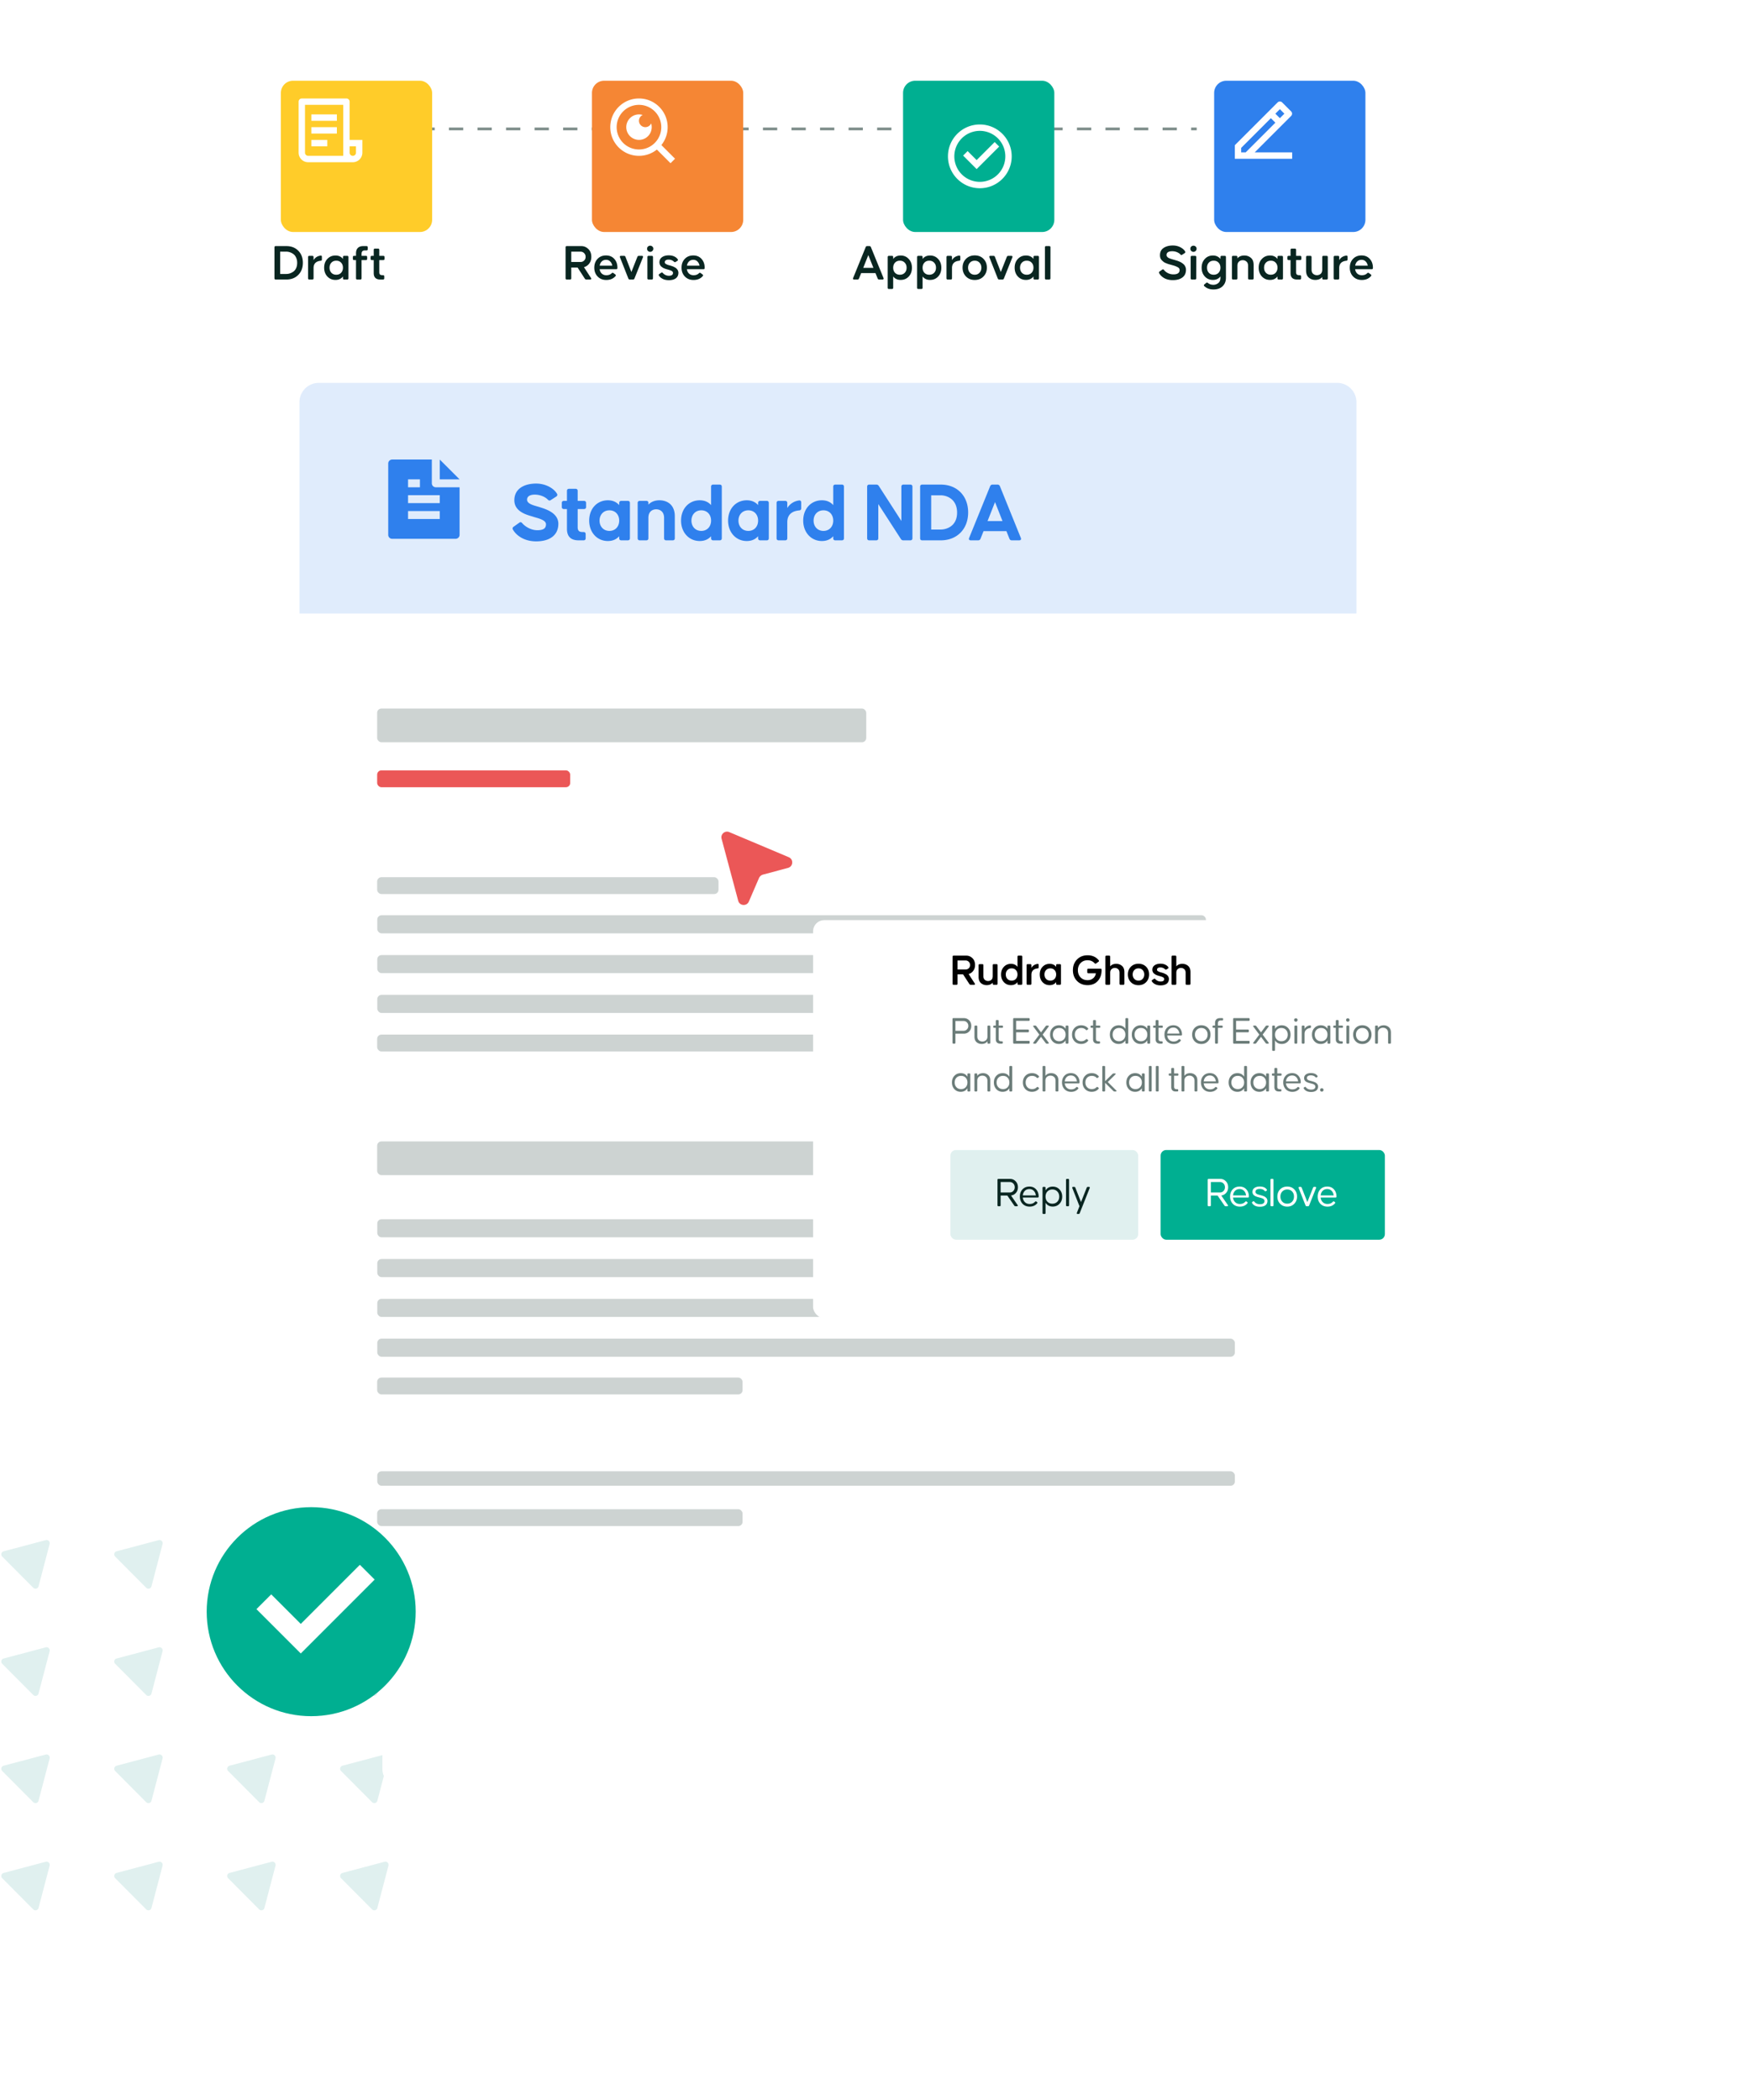 <svg xmlns="http://www.w3.org/2000/svg" xmlns:xlink="http://www.w3.org/1999/xlink" width="622" height="746" fill="none" viewBox="0 0 622 746">
  <path fill="#E0F0EF" d="M16.254 547.04c.831-.221 1.596.548 1.377 1.384l-3.948 15.039a1.113 1.113 0 01-1.87.496L.795 552.888c-.612-.615-.338-1.66.494-1.88l14.964-3.968zM56.373 547.04c.831-.221 1.596.548 1.377 1.384l-3.948 15.039a1.113 1.113 0 01-1.87.496l-11.017-11.071c-.612-.615-.337-1.66.494-1.88l14.964-3.968zM96.493 547.04c.831-.221 1.596.548 1.377 1.384l-3.948 15.039a1.113 1.113 0 01-1.87.496l-11.017-11.071c-.611-.615-.337-1.66.494-1.88l14.964-3.968zM136.612 547.04c.832-.221 1.597.548 1.377 1.384l-3.948 15.039a1.113 1.113 0 01-1.871.496l-11.015-11.071c-.612-.615-.338-1.66.493-1.88l14.964-3.968zM16.254 585.12c.831-.22 1.596.548 1.377 1.384l-3.948 15.039a1.112 1.112 0 01-1.87.496L.795 590.968c-.612-.615-.338-1.659.494-1.88l14.964-3.968zM56.373 585.12c.831-.22 1.596.548 1.377 1.384l-3.948 15.039a1.112 1.112 0 01-1.87.496l-11.017-11.071c-.612-.615-.337-1.659.494-1.88l14.964-3.968zM96.493 585.12c.831-.22 1.596.548 1.377 1.384l-3.948 15.039a1.112 1.112 0 01-1.87.496l-11.017-11.071c-.611-.615-.337-1.659.494-1.88l14.964-3.968zM136.612 585.12c.832-.22 1.597.548 1.377 1.384l-3.948 15.039a1.113 1.113 0 01-1.871.496l-11.015-11.071c-.612-.615-.338-1.659.493-1.88l14.964-3.968zM16.256 623.201c.831-.221 1.596.548 1.377 1.384l-3.948 15.039a1.113 1.113 0 01-1.871.496L.798 629.049c-.612-.615-.338-1.66.494-1.88l14.964-3.968zM56.373 623.201c.831-.221 1.596.548 1.377 1.384l-3.948 15.039a1.113 1.113 0 01-1.87.496l-11.017-11.071c-.612-.615-.337-1.66.494-1.88l14.964-3.968zM96.493 623.201c.831-.221 1.596.548 1.377 1.384l-3.948 15.039a1.113 1.113 0 01-1.87.496l-11.017-11.071c-.611-.615-.337-1.66.494-1.88l14.964-3.968zM136.612 623.201c.832-.221 1.597.548 1.377 1.384l-3.948 15.039a1.113 1.113 0 01-1.871.496l-11.015-11.071c-.612-.615-.338-1.66.493-1.88l14.964-3.968zM16.255 661.281c.831-.221 1.596.548 1.377 1.384l-3.948 15.039a1.113 1.113 0 01-1.871.496L.797 667.129c-.612-.615-.338-1.66.494-1.88l14.964-3.968zM56.374 661.281c.831-.221 1.596.548 1.377 1.384l-3.948 15.039a1.113 1.113 0 01-1.87.496l-11.017-11.071c-.612-.615-.337-1.66.494-1.88l14.964-3.968zM96.492 661.281c.831-.221 1.596.548 1.377 1.384l-3.948 15.039a1.113 1.113 0 01-1.87.496l-11.017-11.071c-.612-.615-.337-1.66.494-1.88l14.964-3.968zM136.613 661.281c.832-.221 1.597.548 1.377 1.384l-3.948 15.039a1.113 1.113 0 01-1.871.496l-11.015-11.071c-.612-.615-.338-1.66.493-1.88l14.964-3.968z"/>
  <g>
    <g filter="url(#filter0_d)">
      <rect width="375.456" height="462.494" x="106.382" y="136" fill="#fff" rx="6.826"/>
    </g>
    <path fill="#2F80ED" d="M106.382 142.827a6.828 6.828 0 016.827-6.827h361.803a6.827 6.827 0 016.827 6.827v75.091H106.382v-75.091z" opacity=".15"/>
    <path fill="#2F80ED" d="M163.252 173.076v16.886a1.409 1.409 0 01-1.398 1.417h-22.547a1.398 1.398 0 01-1.398-1.396v-25.366c0-.756.629-1.397 1.405-1.397h14.083v8.448a1.41 1.41 0 001.408 1.408h8.447zm0-2.816h-7.039v-7.036l7.039 7.036zm-18.303 0v2.816h4.224v-2.816h-4.224zm0 5.632v2.816h11.264v-2.816h-11.264zm0 5.632v2.816h11.264v-2.816h-11.264zM190.449 192.29c4.752 0 7.89-2.133 7.89-6.245 0-4.143-5.149-5.392-6.641-5.91-1.554-.518-4.478-1.005-4.478-2.65 0-1.097.944-1.798 2.741-1.798 2.072 0 3.839.914 4.661 1.798.335.335.64.396 1.006.152l1.949-1.249c.366-.244.518-.579.305-.975-1.097-1.919-3.991-3.656-7.433-3.656-4.021 0-7.738 1.706-7.738 5.941 0 4.326 5.057 5.3 6.611 5.818 1.523.518 4.63 1.067 4.63 2.712 0 1.249-.67 2.102-3.077 2.102-2.376 0-4.447-1.402-5.392-2.529-.304-.365-.64-.426-1.005-.152l-2.011 1.432c-.365.243-.487.609-.274 1.005 1.219 2.163 4.082 4.204 8.256 4.204zm15.06-.366h1.798c.457 0 .731-.274.731-.731V189.7c0-.456-.274-.731-.731-.731h-.214c-.883 0-1.888-.061-1.888-1.706v-6.458h2.254c.457 0 .731-.274.731-.731v-1.432c0-.457-.274-.731-.731-.731h-2.254v-3.564c0-.457-.275-.731-.732-.731h-2.345c-.457 0-.731.274-.731.731v3.564H200.3c-.457 0-.731.274-.731.731v1.432c0 .457.274.731.731.731h1.097v7.068c0 2.589 1.31 4.051 4.112 4.051zm10.424.244c1.767 0 3.077-.64 4.021-1.706v.731c0 .457.274.731.731.731h2.346c.457 0 .731-.274.731-.731v-12.551c0-.457-.274-.731-.731-.731h-2.346c-.457 0-.731.274-.731.731v.762c-.944-1.066-2.254-1.706-4.021-1.706-3.838 0-6.641 2.985-6.641 7.22 0 4.173 2.803 7.25 6.641 7.25zm.548-3.595c-2.102 0-3.503-1.553-3.503-3.655s1.401-3.656 3.503-3.656c2.102 0 3.473 1.554 3.473 3.656 0 2.102-1.371 3.655-3.473 3.655zm10.765 3.351h2.346c.457 0 .731-.274.731-.731v-7.25c0-2.468 1.675-3.047 2.772-3.047 1.066 0 2.803.579 2.803 3.047v7.25c0 .457.274.731.731.731h2.346c.457 0 .731-.274.731-.731v-7.829c0-4.295-2.925-5.666-5.453-5.666-1.371 0-2.864.396-3.93 1.553v-.67c0-.426-.274-.67-.731-.67h-2.346c-.457 0-.731.274-.731.731v12.551c0 .457.274.731.731.731zm21.324.244c1.767 0 3.077-.64 4.021-1.706v.731c0 .457.274.731.731.731h2.346c.457 0 .731-.274.731-.731v-18.339c0-.457-.274-.731-.731-.731h-2.346c-.457 0-.731.274-.731.731v6.55c-.944-1.066-2.254-1.706-4.021-1.706-3.839 0-6.641 2.985-6.641 7.22 0 4.173 2.802 7.25 6.641 7.25zm.548-3.595c-2.102 0-3.503-1.553-3.503-3.655s1.401-3.656 3.503-3.656c2.102 0 3.473 1.554 3.473 3.656 0 2.102-1.371 3.655-3.473 3.655zm16.157 3.595c1.767 0 3.077-.64 4.021-1.706v.731c0 .457.274.731.731.731h2.346c.457 0 .731-.274.731-.731v-12.551c0-.457-.274-.731-.731-.731h-2.346c-.457 0-.731.274-.731.731v.762c-.944-1.066-2.254-1.706-4.021-1.706-3.839 0-6.641 2.985-6.641 7.22 0 4.173 2.802 7.25 6.641 7.25zm.548-3.595c-2.102 0-3.503-1.553-3.503-3.655s1.401-3.656 3.503-3.656c2.102 0 3.473 1.554 3.473 3.656 0 2.102-1.371 3.655-3.473 3.655zm10.765 3.351h2.345c.457 0 .732-.274.732-.731v-5.697c0-3.411 2.619-4.051 4.234-4.203.457-.031.701-.275.701-.732v-2.102c0-.487-.275-.761-.762-.7-1.584.213-3.138 1.035-4.173 2.681v-1.798c0-.457-.275-.731-.732-.731h-2.345c-.457 0-.731.274-.731.731v12.551c0 .457.274.731.731.731zm15.373.244c1.767 0 3.077-.64 4.022-1.706v.731c0 .457.274.731.731.731h2.345c.457 0 .732-.274.732-.731v-18.339c0-.457-.275-.731-.732-.731h-2.345c-.457 0-.731.274-.731.731v6.55c-.945-1.066-2.255-1.706-4.022-1.706-3.838 0-6.641 2.985-6.641 7.22 0 4.173 2.803 7.25 6.641 7.25zm.549-3.595c-2.102 0-3.504-1.553-3.504-3.655s1.402-3.656 3.504-3.656c2.102 0 3.473 1.554 3.473 3.656 0 2.102-1.371 3.655-3.473 3.655zm16.254 3.351h2.498c.457 0 .731-.274.731-.731v-12.155l8.012 12.399c.213.335.487.487.883.487h2.498c.457 0 .731-.274.731-.731v-18.339c0-.457-.274-.731-.731-.731h-2.467c-.457 0-.731.274-.731.731v12.186l-8.012-12.43c-.214-.335-.488-.487-.884-.487h-2.528c-.457 0-.731.274-.731.731v18.339c0 .457.274.731.731.731zm18.817 0h6.611c5.788 0 9.718-4.021 9.718-9.9 0-5.88-3.93-9.901-9.718-9.901h-6.611c-.457 0-.731.274-.731.731v18.339c0 .457.274.731.731.731zm3.199-3.838v-12.155h3.412c1.949 0 5.757 1.188 5.788 6.093.03 4.935-3.839 6.062-5.788 6.062h-3.412zm14.054 3.838h2.651c.396 0 .67-.213.822-.578l1.066-2.681h8.134l1.066 2.681c.153.365.427.578.823.578h2.65c.549 0 .792-.365.579-.853l-7.433-18.369c-.152-.366-.457-.579-.853-.579h-1.767c-.396 0-.701.213-.853.579l-7.464 18.369c-.213.488.031.853.579.853zm5.971-6.854l2.65-6.732 2.651 6.732h-5.301z"/>
    <rect width="173.733" height="11.982" x="133.977" y="251.663" fill="#092621" opacity=".2" rx="1.518"/>
    <rect width="173.733" height="11.982" x="133.977" y="405.425" fill="#092621" opacity=".2" rx="1.518"/>
    <rect width="121.25" height="5.991" x="133.977" y="311.57" fill="#CED4D3" rx="1.518"/>
    <rect width="312.344" height="6.427" x="134.023" y="433.059" fill="#092621" opacity=".2" rx="1.518"/>
    <rect width="68.569" height="5.991" x="133.977" y="273.628" fill="#EB5757" rx="1.518"/>
    <rect width="294.349" height="6.427" x="134.023" y="325.088" fill="#092621" opacity=".2" rx="1.518"/>
    <rect width="294.349" height="6.427" x="134.023" y="447.198" fill="#092621" opacity=".2" rx="1.518"/>
    <rect width="244.22" height="6.427" x="134.023" y="339.227" fill="#092621" opacity=".2" rx="1.518"/>
    <rect width="304.632" height="6.427" x="134.023" y="475.476" fill="#092621" opacity=".2" rx="1.518"/>
    <rect width="304.632" height="5.141" x="134.023" y="522.586" fill="#092621" opacity=".2" rx="1.518"/>
    <rect width="303.347" height="6.427" x="134.023" y="461.338" fill="#092621" opacity=".2" rx="1.518"/>
    <rect width="129.801" height="5.991" x="133.977" y="489.297" fill="#092621" opacity=".2" rx="1.518"/>
    <rect width="129.801" height="5.991" x="133.977" y="536.06" fill="#092621" opacity=".2" rx="1.518"/>
    <rect width="308.488" height="6.427" x="134.023" y="353.366" fill="#092621" opacity=".2" rx="1.518"/>
    <rect width="229.647" height="5.991" x="133.977" y="367.483" fill="#092621" opacity=".2" rx="1.518"/>
    <g>
      <circle cx="110.545" cy="576.413" r="30.688" fill="#fff"/>
      <path fill="#00AF91" d="M110.545 609.577c-20.503 0-37.123-16.62-37.123-37.123 0-20.502 16.62-37.122 37.123-37.122 20.503 0 37.122 16.62 37.122 37.122 0 20.503-16.619 37.123-37.122 37.123zm-3.701-22.274l26.245-26.249-5.249-5.249-20.996 21-10.502-10.502-5.25 5.249 15.752 15.751z"/>
    </g>
    <g>
      <path fill="#EB5757" d="M259.051 295.555c-1.541-.653-3.157.754-2.724 2.37l5.9 22.017c.493 1.841 3.033 2.026 3.788.276l3.585-8.314a2.21 2.21 0 011.459-1.26l8.87-2.377c1.848-.495 2.025-3.051.261-3.793l-21.139-8.92v.001z"/>
      <g filter="url(#filter1_d)">
        <rect width="236.971" height="141.386" x="279.863" y="314.88" fill="#fff" rx="3.983"/>
      </g>
      <circle cx="310.728" cy="345.745" r="14.935" fill="url(#pattern0)"/>
      <path fill="#000" d="M346.261 349.327c.085.127.101.239.048.334-.053.085-.154.128-.303.128h-1.195a.512.512 0 01-.462-.255l-2.246-3.457h-1.959v3.329c0 .255-.128.383-.383.383h-1.003c-.255 0-.383-.128-.383-.383v-9.59c0-.255.128-.382.383-.382h4.508c.828 0 1.551.302 2.167.908.616.594.924 1.402.924 2.421 0 .829-.218 1.524-.654 2.087a2.969 2.969 0 01-1.625 1.115l2.183 3.362zm-6.117-8.173v3.202h2.851c.457 0 .834-.148 1.131-.446.308-.297.462-.68.462-1.147 0-.467-.154-.849-.462-1.147-.297-.308-.674-.462-1.131-.462h-2.851zm12.499 1.689c0-.255.127-.383.382-.383h.956c.255 0 .382.128.382.383v6.563c0 .255-.127.383-.382.383h-.956c-.255 0-.382-.128-.382-.383v-.382c-.51.595-1.227.892-2.151.892-.786 0-1.46-.239-2.023-.717-.563-.488-.845-1.237-.845-2.246v-4.11c0-.255.128-.383.383-.383h.94c.255 0 .382.128.382.383v3.855c0 .605.17 1.052.51 1.338.34.276.727.414 1.163.414.435 0 .818-.138 1.147-.414.329-.286.494-.733.494-1.338v-3.855zm8.795-3.027c0-.255.127-.382.382-.382h.94c.255 0 .382.127.382.382v9.59c0 .255-.127.383-.382.383h-.94c-.255 0-.382-.128-.382-.383v-.557c-.552.711-1.322 1.067-2.31 1.067-1.02 0-1.864-.356-2.533-1.067-.659-.722-.988-1.631-.988-2.724 0-1.105.329-2.008.988-2.709.669-.711 1.513-1.067 2.533-1.067.998 0 1.768.356 2.31 1.067v-3.6zm-3.585 7.886c.383.403.887.605 1.514.605.626 0 1.126-.202 1.497-.605.383-.414.574-.94.574-1.577 0-.638-.191-1.158-.574-1.562-.371-.403-.871-.605-1.497-.605-.627 0-1.131.202-1.514.605-.382.404-.573.924-.573 1.562 0 .637.191 1.163.573 1.577zm8.528-3.919c.488-.807 1.216-1.275 2.182-1.402.266-.032.398.09.398.366v.845c0 .233-.122.361-.366.382-1.476.159-2.214.913-2.214 2.262v3.17c0 .255-.128.383-.383.383h-.94c-.255 0-.382-.128-.382-.383v-6.563c0-.255.127-.383.382-.383h.94c.255 0 .383.128.383.383v.94zm8.795-.94c0-.255.127-.383.382-.383h.94c.255 0 .382.128.382.383v6.563c0 .255-.127.383-.382.383h-.94c-.255 0-.382-.128-.382-.383v-.557c-.553.711-1.323 1.067-2.31 1.067-1.02 0-1.864-.356-2.533-1.067-.659-.722-.988-1.631-.988-2.724 0-1.105.329-2.008.988-2.709.669-.711 1.513-1.067 2.533-1.067.998 0 1.768.356 2.31 1.067v-.573zm-3.585 4.859c.383.403.887.605 1.514.605.626 0 1.125-.202 1.497-.605.382-.414.574-.94.574-1.577 0-.638-.192-1.158-.574-1.562-.372-.403-.871-.605-1.497-.605-.627 0-1.131.202-1.514.605-.382.404-.573.924-.573 1.562 0 .637.191 1.163.573 1.577zm19.714-2.852c-.053 1.498-.526 2.719-1.418 3.664-.892.935-2.076 1.402-3.552 1.402-1.53 0-2.783-.499-3.76-1.497-.967-.999-1.45-2.268-1.45-3.808s.483-2.809 1.45-3.807c.977-.999 2.23-1.498 3.76-1.498 1.678 0 2.995.59 3.95 1.768.16.192.133.367-.079.526l-.829.606c-.18.138-.361.116-.541-.064-.648-.712-1.482-1.068-2.501-1.068-1.02 0-1.848.335-2.486 1.004-.637.659-.956 1.503-.956 2.533s.319 1.88.956 2.549c.638.659 1.466.988 2.486.988.754 0 1.401-.218 1.943-.653.552-.436.887-1.036 1.004-1.801h-2.677c-.255 0-.382-.127-.382-.382v-.86c0-.255.127-.383.382-.383h4.318c.255 0 .382.128.382.383v.398zm5.215-2.501c.786 0 1.461.239 2.024.717.573.478.86 1.221.86 2.23v4.11c0 .255-.128.383-.383.383h-.955c-.255 0-.383-.128-.383-.383v-3.855c0-.605-.17-1.046-.51-1.322a1.71 1.71 0 00-1.162-.43 1.69 1.69 0 00-1.147.43c-.33.276-.494.717-.494 1.322v3.855c0 .255-.128.383-.383.383h-.94c-.254 0-.382-.128-.382-.383v-9.59c0-.255.128-.382.382-.382h.94c.255 0 .383.127.383.382v3.425c.509-.595 1.226-.892 2.15-.892zm10.612 6.5c-.701.722-1.604 1.083-2.709 1.083-1.104 0-2.012-.361-2.724-1.083-.701-.722-1.051-1.631-1.051-2.724 0-1.105.35-2.013 1.051-2.725.712-.722 1.62-1.083 2.724-1.083 1.105 0 2.008.356 2.709 1.067.701.712 1.051 1.625 1.051 2.741 0 1.093-.35 2.002-1.051 2.724zm-4.206-1.163c.382.414.881.621 1.497.621.616 0 1.11-.207 1.482-.621.382-.414.573-.935.573-1.561 0-.627-.191-1.142-.573-1.546-.372-.414-.866-.621-1.482-.621s-1.115.207-1.497.621c-.382.404-.574.919-.574 1.546 0 .626.192 1.147.574 1.561zm6.259.892c-.116-.191-.069-.361.144-.51l.573-.382c.192-.117.367-.08.526.111.191.223.451.42.781.59.34.159.695.239 1.067.239.85 0 1.274-.292 1.274-.876a.556.556 0 00-.111-.351.753.753 0 00-.319-.271 1.901 1.901 0 00-.382-.175 3.869 3.869 0 00-.478-.159c-.212-.064-.34-.101-.382-.112l-.271-.08a57.79 57.79 0 00-.382-.111 10.052 10.052 0 00-.415-.159 4.561 4.561 0 01-.446-.223c-.095-.075-.223-.17-.382-.287a1.467 1.467 0 01-.335-.351 2.962 2.962 0 01-.207-.446 1.543 1.543 0 01-.095-.541c0-.712.271-1.254.812-1.625.542-.372 1.232-.558 2.071-.558.648 0 1.211.112 1.689.335.478.223.839.509 1.083.86.149.212.106.388-.127.526l-.51.318c-.17.117-.345.091-.526-.079-.446-.425-1.003-.638-1.672-.638-.372 0-.659.075-.861.223a.644.644 0 00-.302.558.67.67 0 00.095.351c.064.095.17.18.319.254.148.075.271.133.366.176.096.042.25.095.462.159l.383.096a18.426 18.426 0 01.509.159c.064.021.17.058.319.111s.265.107.35.16c.085.042.197.101.335.175.149.074.265.149.35.223.085.074.176.165.271.271.106.106.186.217.239.334.064.107.117.234.16.383.042.138.063.281.063.43 0 .743-.26 1.317-.78 1.72-.521.393-1.248.59-2.183.59-.733 0-1.365-.133-1.896-.399-.531-.265-.924-.605-1.179-1.019zm10.82-6.229c.786 0 1.461.239 2.023.717.574.478.861 1.221.861 2.23v4.11c0 .255-.128.383-.383.383h-.955c-.255 0-.383-.128-.383-.383v-3.855c0-.605-.17-1.046-.51-1.322a1.712 1.712 0 00-1.163-.43c-.435 0-.817.143-1.147.43-.329.276-.493.717-.493 1.322v3.855c0 .255-.128.383-.383.383h-.94c-.255 0-.382-.128-.382-.383v-9.59c0-.255.127-.382.382-.382h.94c.255 0 .383.127.383.382v3.425c.509-.595 1.226-.892 2.15-.892z"/>
      <path fill="#092621" d="M342.434 361.628c.706 0 1.315.261 1.826.781.511.511.766 1.171.766 1.979 0 .809-.255 1.473-.766 1.994-.511.511-1.12.766-1.826.766h-3.039v3.22c0 .214-.107.321-.321.321h-.404c-.214 0-.321-.107-.321-.321v-8.419c0-.214.107-.321.321-.321h3.764zm-.154 4.503c.483 0 .883-.167 1.199-.502.325-.335.488-.748.488-1.241 0-.483-.158-.892-.474-1.226-.316-.335-.72-.502-1.213-.502h-2.885v3.471h2.885zm8.49-1.534c0-.213.107-.32.321-.32h.362c.214 0 .321.107.321.32v5.771c0 .214-.107.321-.321.321h-.362c-.214 0-.321-.107-.321-.321v-.529c-.464.641-1.152.962-2.063.962-.706 0-1.31-.214-1.812-.642-.492-.436-.739-1.078-.739-1.923v-3.639c0-.213.107-.32.321-.32h.363c.213 0 .32.107.32.32v3.513c0 .586.172 1.036.516 1.352.353.316.785.474 1.296.474s.939-.158 1.283-.474c.344-.316.515-.766.515-1.352v-3.513zm5.511.154c0 .214-.107.32-.321.32h-1.213v3.945c0 .567.298.851.892.851h.251c.214 0 .321.106.321.32v.181c0 .214-.107.321-.321.321h-.613c-.492 0-.873-.135-1.143-.404-.269-.27-.404-.646-.404-1.129v-4.085h-.572c-.213 0-.32-.106-.32-.32v-.154c0-.213.107-.32.32-.32h.572v-1.631c0-.214.107-.321.32-.321h.377c.213 0 .32.107.32.321v1.631h1.213c.214 0 .321.107.321.32v.154zm9.487-2.467c0 .213-.107.32-.321.32h-4.502v3.081h4.21c.213 0 .32.107.32.32v.335c0 .214-.107.321-.32.321h-4.21v3.052h4.502c.214 0 .321.107.321.321v.334c0 .214-.107.321-.321.321h-5.227c-.214 0-.321-.107-.321-.321v-8.419c0-.214.107-.321.321-.321h5.227c.214 0 .321.107.321.321v.335zm6.524 1.993c.13 0 .214.042.251.125.037.075.018.163-.056.265l-2.105 2.816 2.105 2.816c.074.102.093.195.056.279-.037.074-.121.111-.251.111h-.46a.44.44 0 01-.377-.195l-1.658-2.217-1.673 2.217a.439.439 0 01-.376.195h-.46c-.131 0-.214-.037-.251-.111-.038-.084-.019-.177.055-.279l2.105-2.816-2.105-2.816c-.074-.102-.093-.19-.055-.265.037-.083.12-.125.251-.125h.46c.158 0 .283.065.376.195l1.673 2.216 1.658-2.216a.44.44 0 01.377-.195h.46zm6.232.32c0-.213.107-.32.321-.32h.376c.214 0 .321.107.321.32v5.771c0 .214-.107.321-.321.321h-.376c-.214 0-.321-.107-.321-.321v-.836c-.539.846-1.333 1.269-2.383 1.269-.911 0-1.659-.312-2.245-.934-.585-.632-.878-1.427-.878-2.384 0-.967.293-1.756.878-2.37.586-.622 1.334-.934 2.245-.934 1.059 0 1.853.418 2.383 1.255v-.837zm-3.903 4.587c.418.436.967.655 1.645.655s1.222-.219 1.631-.655c.418-.447.627-1.013.627-1.701 0-.688-.209-1.25-.627-1.687-.409-.437-.953-.655-1.631-.655s-1.227.218-1.645.655c-.418.437-.627.999-.627 1.687 0 .688.209 1.254.627 1.701zm11.557-3.346c-.148.121-.297.102-.446-.056-.427-.427-.975-.641-1.645-.641-.687 0-1.24.218-1.658.655-.419.437-.628.999-.628 1.687 0 .688.209 1.254.628 1.701.418.436.971.655 1.658.655.67 0 1.218-.214 1.645-.642.14-.148.288-.167.446-.055l.223.167c.186.139.209.288.07.446-.604.697-1.408 1.046-2.411 1.046-.958 0-1.738-.312-2.342-.934-.604-.623-.906-1.418-.906-2.384 0-.967.302-1.756.906-2.37.604-.622 1.384-.934 2.342-.934.994 0 1.798.344 2.411 1.032.149.158.13.306-.056.446l-.237.181zm4.654-1.087c0 .214-.107.32-.321.32h-1.213v3.945c0 .567.298.851.892.851h.251c.214 0 .321.106.321.32v.181c0 .214-.107.321-.321.321h-.613c-.493 0-.874-.135-1.143-.404-.27-.27-.404-.646-.404-1.129v-4.085h-.572c-.214 0-.321-.106-.321-.32v-.154c0-.213.107-.32.321-.32h.572v-1.631c0-.214.106-.321.32-.321h.377c.213 0 .32.107.32.321v1.631h1.213c.214 0 .321.107.321.32v.154zm8.929-2.802c0-.214.107-.321.321-.321h.376c.214 0 .321.107.321.321v8.419c0 .214-.107.321-.321.321h-.376c-.214 0-.321-.107-.321-.321v-.836c-.539.846-1.333 1.269-2.383 1.269-.911 0-1.659-.312-2.245-.934-.585-.632-.878-1.427-.878-2.384 0-.967.293-1.756.878-2.37.586-.622 1.334-.934 2.245-.934 1.059 0 1.853.418 2.383 1.255v-3.485zm-3.903 7.235c.418.436.967.655 1.645.655s1.222-.219 1.631-.655c.418-.447.627-1.013.627-1.701 0-.688-.209-1.25-.627-1.687-.409-.437-.953-.655-1.631-.655s-1.227.218-1.645.655c-.418.437-.627.999-.627 1.687 0 .688.209 1.254.627 1.701zm11.697-4.587c0-.213.107-.32.32-.32h.377c.213 0 .32.107.32.32v5.771c0 .214-.107.321-.32.321h-.377c-.213 0-.32-.107-.32-.321v-.836c-.539.846-1.334 1.269-2.384 1.269-.911 0-1.659-.312-2.244-.934-.586-.632-.878-1.427-.878-2.384 0-.967.292-1.756.878-2.37.585-.622 1.333-.934 2.244-.934 1.059 0 1.854.418 2.384 1.255v-.837zm-3.903 4.587c.418.436.966.655 1.645.655.678 0 1.222-.219 1.63-.655.419-.447.628-1.013.628-1.701 0-.688-.209-1.25-.628-1.687-.408-.437-.952-.655-1.63-.655-.679 0-1.227.218-1.645.655-.419.437-.628.999-.628 1.687 0 .688.209 1.254.628 1.701zm9.41-4.433c0 .214-.107.32-.32.32h-1.213v3.945c0 .567.297.851.892.851h.251c.214 0 .321.106.321.32v.181c0 .214-.107.321-.321.321h-.613c-.493 0-.874-.135-1.143-.404-.27-.27-.405-.646-.405-1.129v-4.085h-.571c-.214 0-.321-.106-.321-.32v-.154c0-.213.107-.32.321-.32h.571v-1.631c0-.214.107-.321.321-.321h.376c.214 0 .321.107.321.321v1.631h1.213c.213 0 .32.107.32.32v.154zm3.75-.586c.91 0 1.649.312 2.216.934.567.623.85 1.417.85 2.384 0 .214-.107.321-.32.321h-4.935c.065.641.302 1.157.711 1.547.409.39.929.585 1.561.585.744 0 1.334-.241 1.77-.725.14-.148.289-.171.447-.069l.195.139c.186.14.209.288.069.446-.604.725-1.431 1.087-2.481 1.087-.966 0-1.752-.311-2.356-.933-.594-.632-.892-1.432-.892-2.398 0-.967.288-1.761.865-2.384.585-.622 1.352-.934 2.3-.934zm0 .837c-.614 0-1.116.19-1.506.571-.381.381-.609.892-.683 1.534h4.321c-.074-.623-.302-1.13-.683-1.52-.381-.39-.864-.585-1.449-.585zm12.268 4.865c-.604.632-1.385.947-2.342.947-.957 0-1.742-.315-2.356-.947-.604-.632-.906-1.427-.906-2.384 0-.967.302-1.761.906-2.384.614-.622 1.399-.934 2.356-.934.957 0 1.738.312 2.342.934.613.623.92 1.417.92 2.384 0 .957-.307 1.752-.92 2.384zm-3.973-.697c.418.446.962.669 1.631.669s1.208-.219 1.617-.655c.418-.447.627-1.013.627-1.701 0-.688-.209-1.25-.627-1.687-.409-.437-.948-.655-1.617-.655s-1.213.223-1.631.669c-.418.437-.627.995-.627 1.673s.209 1.241.627 1.687zm8.526-6.719c-.316 0-.562.088-.738.265-.177.167-.265.409-.265.724v.837h1.38c.214 0 .32.107.32.32v.154c0 .214-.106.32-.32.32h-1.38v5.297c0 .214-.107.321-.321.321h-.376c-.214 0-.321-.107-.321-.321v-5.297h-.571c-.214 0-.321-.106-.321-.32v-.154c0-.213.107-.32.321-.32h.571v-.892c0-.558.149-.99.446-1.297.307-.306.744-.46 1.311-.46h.794c.214 0 .321.107.321.321v.181c0 .214-.107.321-.321.321h-.53zm10.276-.167c0 .213-.107.32-.321.32h-4.502v3.081h4.21c.213 0 .32.107.32.32v.335c0 .214-.107.321-.32.321h-4.21v3.052h4.502c.214 0 .321.107.321.321v.334c0 .214-.107.321-.321.321h-5.227c-.214 0-.321-.107-.321-.321v-8.419c0-.214.107-.321.321-.321h5.227c.214 0 .321.107.321.321v.335zm6.524 1.993c.13 0 .214.042.251.125.037.075.018.163-.056.265l-2.105 2.816 2.105 2.816c.074.102.093.195.056.279-.037.074-.121.111-.251.111h-.46a.438.438 0 01-.376-.195l-1.659-2.217-1.673 2.217a.439.439 0 01-.376.195h-.46c-.131 0-.214-.037-.251-.111-.037-.084-.019-.177.055-.279l2.105-2.816-2.105-2.816c-.074-.102-.092-.19-.055-.265.037-.083.12-.125.251-.125h.46c.158 0 .283.065.376.195l1.673 2.216 1.659-2.216a.438.438 0 01.376-.195h.46zm4.867-.098c.91 0 1.659.316 2.244.948.595.623.892 1.413.892 2.37 0 .957-.297 1.747-.892 2.37-.585.622-1.334.934-2.244.934-1.06 0-1.854-.423-2.384-1.269v3.401c0 .214-.107.321-.321.321h-.362c-.214 0-.321-.107-.321-.321v-8.336c0-.213.107-.32.321-.32h.362c.214 0 .321.107.321.32v.851c.53-.846 1.324-1.269 2.384-1.269zm-1.771 5.005c.419.436.967.655 1.645.655.679 0 1.227-.219 1.645-.655.418-.437.627-.999.627-1.687 0-.688-.209-1.25-.627-1.687-.418-.446-.966-.669-1.645-.669-.678 0-1.226.223-1.645.669-.408.437-.613.999-.613 1.687 0 .688.205 1.25.613 1.687zm7.209-6.454a.58.58 0 01-.419.181.624.624 0 01-.432-.181.606.606 0 01-.181-.446c0-.177.06-.321.181-.433a.618.618 0 01.432-.167c.168 0 .312.056.432.167a.563.563 0 01.182.433.586.586 0 01-.195.446zm.083 7.638c0 .214-.107.321-.32.321h-.363c-.214 0-.32-.107-.32-.321v-5.771c0-.213.106-.32.32-.32h.376c.214 0 .321.107.321.32l-.014 5.771zm2.591-4.906c.418-.744 1.059-1.162 1.924-1.255.223-.028.334.075.334.307v.32c0 .196-.102.302-.306.321-.539.065-.999.27-1.38.613-.381.335-.572.823-.572 1.464v3.136c0 .214-.107.321-.321.321h-.362c-.214 0-.321-.107-.321-.321v-5.771c0-.213.107-.32.321-.32h.362c.214 0 .321.107.321.32v.865zm8.14-.865c0-.213.106-.32.32-.32h.377c.213 0 .32.107.32.32v5.771c0 .214-.107.321-.32.321h-.377c-.214 0-.32-.107-.32-.321v-.836c-.539.846-1.334 1.269-2.384 1.269-.911 0-1.659-.312-2.244-.934-.586-.632-.878-1.427-.878-2.384 0-.967.292-1.756.878-2.37.585-.622 1.333-.934 2.244-.934 1.059 0 1.854.418 2.384 1.255v-.837zm-3.903 4.587c.418.436.966.655 1.644.655.679 0 1.222-.219 1.631-.655.419-.447.628-1.013.628-1.701 0-.688-.209-1.25-.628-1.687-.409-.437-.952-.655-1.631-.655-.678 0-1.226.218-1.644.655-.419.437-.628.999-.628 1.687 0 .688.209 1.254.628 1.701zm9.41-4.433c0 .214-.107.32-.32.32h-1.213v3.945c0 .567.297.851.892.851h.251c.214 0 .32.106.32.32v.181c0 .214-.106.321-.32.321h-.614c-.492 0-.873-.135-1.143-.404-.269-.27-.404-.646-.404-1.129v-4.085h-.571c-.214 0-.321-.106-.321-.32v-.154c0-.213.107-.32.321-.32h.571v-1.631c0-.214.107-.321.321-.321h.376c.214 0 .321.107.321.321v1.631h1.213c.213 0 .32.107.32.32v.154zm2.139-2.021a.58.58 0 01-.419.181.624.624 0 01-.432-.181.606.606 0 01-.181-.446c0-.177.06-.321.181-.433a.618.618 0 01.432-.167c.168 0 .312.056.432.167a.563.563 0 01.182.433.586.586 0 01-.195.446zm.083 7.638c0 .214-.107.321-.32.321h-.363c-.214 0-.32-.107-.32-.321v-5.771c0-.213.106-.32.32-.32h.376c.214 0 .321.107.321.32l-.014 5.771zm6.996-.501c-.604.632-1.385.947-2.342.947-.957 0-1.742-.315-2.356-.947-.604-.632-.906-1.427-.906-2.384 0-.967.302-1.761.906-2.384.614-.622 1.399-.934 2.356-.934.957 0 1.738.312 2.342.934.613.623.92 1.417.92 2.384 0 .957-.307 1.752-.92 2.384zm-3.973-.697c.418.446.962.669 1.631.669s1.208-.219 1.617-.655c.418-.447.627-1.013.627-1.701 0-.688-.209-1.25-.627-1.687-.409-.437-.948-.655-1.617-.655s-1.213.223-1.631.669c-.418.437-.627.995-.627 1.673s.209 1.241.627 1.687zm9.234-4.991c.706 0 1.306.219 1.798.655.502.428.753 1.064.753 1.91v3.624c0 .214-.107.321-.321.321h-.362c-.214 0-.321-.107-.321-.321v-3.484c0-.586-.176-1.037-.529-1.353-.344-.316-.772-.474-1.283-.474-.511 0-.938.158-1.282.474-.344.316-.516.767-.516 1.353v3.484c0 .214-.107.321-.321.321h-.362c-.214 0-.321-.107-.321-.321v-5.771c0-.213.107-.32.321-.32h.362c.214 0 .321.107.321.32v.544c.465-.641 1.152-.962 2.063-.962zM343.66 381.597c0-.213.107-.32.321-.32h.376c.214 0 .321.107.321.32v5.771c0 .214-.107.321-.321.321h-.376c-.214 0-.321-.107-.321-.321v-.836c-.539.846-1.333 1.269-2.383 1.269-.911 0-1.659-.312-2.245-.934-.585-.632-.878-1.427-.878-2.384 0-.967.293-1.756.878-2.37.586-.622 1.334-.934 2.245-.934 1.059 0 1.854.418 2.383 1.255v-.837zm-3.903 4.587c.418.436.967.655 1.645.655s1.222-.219 1.631-.655c.418-.447.627-1.013.627-1.701 0-.688-.209-1.25-.627-1.687-.409-.437-.953-.655-1.631-.655s-1.227.218-1.645.655c-.418.437-.627.999-.627 1.687 0 .688.209 1.254.627 1.701zm9.453-5.005c.706 0 1.305.219 1.798.655.502.428.752 1.064.752 1.91v3.624c0 .214-.106.321-.32.321h-.363c-.213 0-.32-.107-.32-.321v-3.484c0-.586-.177-1.037-.53-1.353-.344-.316-.771-.474-1.282-.474s-.939.158-1.283.474c-.344.316-.515.767-.515 1.353v3.484c0 .214-.107.321-.321.321h-.363c-.213 0-.32-.107-.32-.321v-5.771c0-.213.107-.32.32-.32h.363c.214 0 .321.107.321.32v.544c.464-.641 1.152-.962 2.063-.962zm9.343-2.23c0-.214.107-.321.321-.321h.376c.214 0 .321.107.321.321v8.419c0 .214-.107.321-.321.321h-.376c-.214 0-.321-.107-.321-.321v-.836c-.539.846-1.333 1.269-2.384 1.269-.91 0-1.658-.312-2.244-.934-.585-.632-.878-1.427-.878-2.384 0-.967.293-1.756.878-2.37.586-.622 1.334-.934 2.244-.934 1.06 0 1.854.418 2.384 1.255v-3.485zm-3.903 7.235c.418.436.967.655 1.645.655s1.222-.219 1.631-.655c.418-.447.627-1.013.627-1.701 0-.688-.209-1.25-.627-1.687-.409-.437-.953-.655-1.631-.655s-1.227.218-1.645.655c-.418.437-.627.999-.627 1.687 0 .688.209 1.254.627 1.701zm14.069-3.346c-.149.121-.297.102-.446-.056-.427-.427-.976-.641-1.645-.641-.687 0-1.24.218-1.659.655-.418.437-.627.999-.627 1.687 0 .688.209 1.254.627 1.701.419.436.972.655 1.659.655.669 0 1.218-.214 1.645-.642.139-.148.288-.167.446-.055l.223.167c.186.139.209.288.07.446-.604.697-1.408 1.046-2.412 1.046-.957 0-1.737-.312-2.341-.934-.605-.623-.907-1.418-.907-2.384 0-.967.302-1.756.907-2.37.604-.622 1.384-.934 2.341-.934.995 0 1.799.344 2.412 1.032.149.158.13.306-.056.446l-.237.181zm4.695-1.659c.706 0 1.306.219 1.798.655.502.428.753 1.064.753 1.91v3.624c0 .214-.107.321-.321.321h-.362c-.214 0-.321-.107-.321-.321v-3.484c0-.586-.176-1.037-.529-1.353-.344-.316-.772-.474-1.283-.474-.511 0-.938.158-1.282.474-.344.316-.516.767-.516 1.353v3.484c0 .214-.107.321-.321.321h-.362c-.214 0-.321-.107-.321-.321v-8.419c0-.214.107-.321.321-.321h.362c.214 0 .321.107.321.321v3.192c.465-.641 1.152-.962 2.063-.962zm7.002-.014c.911 0 1.649.312 2.216.934.567.623.851 1.417.851 2.384 0 .214-.107.321-.321.321h-4.935c.065.641.302 1.157.711 1.547.409.39.93.585 1.562.585.743 0 1.333-.241 1.77-.725.139-.148.288-.171.446-.069l.195.139c.186.14.209.288.07.446-.604.725-1.431 1.087-2.481 1.087-.967 0-1.752-.311-2.356-.933-.595-.632-.892-1.432-.892-2.398 0-.967.288-1.761.864-2.384.585-.622 1.352-.934 2.3-.934zm0 .837c-.613 0-1.115.19-1.506.571-.381.381-.608.892-.683 1.534h4.322c-.075-.623-.302-1.13-.683-1.52-.381-.39-.865-.585-1.45-.585zm9.519.836c-.148.121-.297.102-.446-.056-.427-.427-.975-.641-1.644-.641-.688 0-1.241.218-1.659.655-.418.437-.628.999-.628 1.687 0 .688.21 1.254.628 1.701.418.436.971.655 1.659.655.669 0 1.217-.214 1.644-.642.14-.148.288-.167.446-.055l.223.167c.186.139.21.288.07.446-.604.697-1.408 1.046-2.411 1.046-.958 0-1.738-.312-2.342-.934-.604-.623-.906-1.418-.906-2.384 0-.967.302-1.756.906-2.37.604-.622 1.384-.934 2.342-.934.994 0 1.798.344 2.411 1.032.149.158.13.306-.056.446l-.237.181zm6.563 4.461c.103.093.135.181.098.265-.037.083-.126.125-.265.125h-.432a.551.551 0 01-.404-.167l-2.928-2.914v2.76c0 .214-.106.321-.32.321h-.363c-.213 0-.32-.107-.32-.321v-8.419c0-.214.107-.321.32-.321h.363c.214 0 .32.107.32.321v5.074l2.635-2.579a.551.551 0 01.404-.167h.432c.14 0 .223.042.251.125.037.084.005.172-.097.265l-2.691 2.649 2.997 2.983zm9.117-5.702c0-.213.107-.32.32-.32h.377c.213 0 .32.107.32.32v5.771c0 .214-.107.321-.32.321h-.377c-.213 0-.32-.107-.32-.321v-.836c-.539.846-1.334 1.269-2.384 1.269-.911 0-1.659-.312-2.244-.934-.586-.632-.878-1.427-.878-2.384 0-.967.292-1.756.878-2.37.585-.622 1.333-.934 2.244-.934 1.059 0 1.854.418 2.384 1.255v-.837zm-3.903 4.587c.418.436.966.655 1.644.655.679 0 1.222-.219 1.631-.655.419-.447.628-1.013.628-1.701 0-.688-.209-1.25-.628-1.687-.409-.437-.952-.655-1.631-.655-.678 0-1.226.218-1.644.655-.419.437-.628.999-.628 1.687 0 .688.209 1.254.628 1.701zm7.389 1.184c0 .214-.107.321-.321.321h-.362c-.214 0-.321-.107-.321-.321v-8.419c0-.214.107-.321.321-.321h.362c.214 0 .321.107.321.321v8.419zm2.485 0c0 .214-.107.321-.321.321h-.363c-.213 0-.32-.107-.32-.321v-8.419c0-.214.107-.321.32-.321h.363c.214 0 .321.107.321.321v8.419zm7.017-5.617c0 .214-.107.32-.32.32h-1.213v3.945c0 .567.297.851.892.851h.251c.214 0 .32.106.32.32v.181c0 .214-.106.321-.32.321h-.613c-.493 0-.874-.135-1.143-.404-.27-.27-.405-.646-.405-1.129v-4.085h-.571c-.214 0-.321-.106-.321-.32v-.154c0-.213.107-.32.321-.32h.571v-1.631c0-.214.107-.321.321-.321h.376c.214 0 .321.107.321.321v1.631h1.213c.213 0 .32.107.32.32v.154zm4.174-.572c.706 0 1.305.219 1.798.655.502.428.753 1.064.753 1.91v3.624c0 .214-.107.321-.321.321h-.362c-.214 0-.321-.107-.321-.321v-3.484c0-.586-.177-1.037-.53-1.353-.344-.316-.771-.474-1.282-.474s-.939.158-1.283.474c-.343.316-.515.767-.515 1.353v3.484c0 .214-.107.321-.321.321h-.362c-.214 0-.321-.107-.321-.321v-8.419c0-.214.107-.321.321-.321h.362c.214 0 .321.107.321.321v3.192c.464-.641 1.152-.962 2.063-.962zm7.002-.014c.91 0 1.649.312 2.216.934.567.623.85 1.417.85 2.384 0 .214-.107.321-.32.321h-4.935c.065.641.302 1.157.711 1.547.409.39.929.585 1.561.585.744 0 1.334-.241 1.77-.725.14-.148.289-.171.447-.069l.195.139c.186.14.209.288.069.446-.604.725-1.431 1.087-2.481 1.087-.966 0-1.752-.311-2.356-.933-.594-.632-.892-1.432-.892-2.398 0-.967.288-1.761.864-2.384.586-.622 1.353-.934 2.301-.934zm0 .837c-.614 0-1.116.19-1.506.571-.381.381-.609.892-.683 1.534h4.321c-.074-.623-.302-1.13-.683-1.52-.381-.39-.864-.585-1.449-.585zm12.17-3.053c0-.214.107-.321.321-.321h.376c.214 0 .321.107.321.321v8.419c0 .214-.107.321-.321.321h-.376c-.214 0-.321-.107-.321-.321v-.836c-.539.846-1.333 1.269-2.383 1.269-.911 0-1.659-.312-2.245-.934-.585-.632-.878-1.427-.878-2.384 0-.967.293-1.756.878-2.37.586-.622 1.334-.934 2.245-.934 1.059 0 1.854.418 2.383 1.255v-3.485zm-3.903 7.235c.418.436.967.655 1.645.655s1.222-.219 1.631-.655c.418-.447.627-1.013.627-1.701 0-.688-.209-1.25-.627-1.687-.409-.437-.953-.655-1.631-.655s-1.227.218-1.645.655c-.418.437-.627.999-.627 1.687 0 .688.209 1.254.627 1.701zm11.697-4.587c0-.213.107-.32.32-.32h.377c.214 0 .32.107.32.32v5.771c0 .214-.106.321-.32.321h-.377c-.213 0-.32-.107-.32-.321v-.836c-.539.846-1.334 1.269-2.384 1.269-.91 0-1.659-.312-2.244-.934-.585-.632-.878-1.427-.878-2.384 0-.967.293-1.756.878-2.37.585-.622 1.334-.934 2.244-.934 1.06 0 1.854.418 2.384 1.255v-.837zm-3.903 4.587c.418.436.966.655 1.645.655.678 0 1.222-.219 1.631-.655.418-.447.627-1.013.627-1.701 0-.688-.209-1.25-.627-1.687-.409-.437-.953-.655-1.631-.655-.679 0-1.227.218-1.645.655-.418.437-.627.999-.627 1.687 0 .688.209 1.254.627 1.701zm9.41-4.433c0 .214-.106.32-.32.32h-1.213v3.945c0 .567.297.851.892.851h.251c.214 0 .321.106.321.32v.181c0 .214-.107.321-.321.321h-.613c-.493 0-.874-.135-1.143-.404-.27-.27-.405-.646-.405-1.129v-4.085h-.571c-.214 0-.321-.106-.321-.32v-.154c0-.213.107-.32.321-.32h.571v-1.631c0-.214.107-.321.321-.321h.376c.214 0 .321.107.321.321v1.631h1.213c.214 0 .32.107.32.32v.154zm3.75-.586c.91 0 1.649.312 2.216.934.567.623.85 1.417.85 2.384 0 .214-.107.321-.32.321h-4.935c.065.641.302 1.157.711 1.547.409.39.929.585 1.561.585.744 0 1.334-.241 1.771-.725.139-.148.288-.171.446-.069l.195.139c.186.14.209.288.07.446-.605.725-1.432 1.087-2.482 1.087-.966 0-1.751-.311-2.355-.933-.595-.632-.893-1.432-.893-2.398 0-.967.288-1.761.865-2.384.585-.622 1.352-.934 2.3-.934zm0 .837c-.614 0-1.116.19-1.506.571-.381.381-.608.892-.683 1.534h4.321c-.074-.623-.302-1.13-.683-1.52-.381-.39-.864-.585-1.449-.585zm4.142 4.642c-.093-.177-.047-.321.139-.433l.181-.111c.158-.102.302-.065.433.111.167.233.413.428.738.586a2.68 2.68 0 001.102.223c1.003 0 1.505-.363 1.505-1.087a.63.63 0 00-.098-.349 1.047 1.047 0 00-.209-.265 1.063 1.063 0 00-.362-.209 4.108 4.108 0 00-.767-.251 8.174 8.174 0 01-.32-.083l-.251-.07a14.284 14.284 0 01-.363-.098c-.055-.018-.172-.06-.348-.125a2.99 2.99 0 01-.39-.167l-.335-.223a1.296 1.296 0 01-.293-.307 2.218 2.218 0 01-.181-.362 1.55 1.55 0 01-.07-.46c0-.586.223-1.032.669-1.339.447-.316 1.032-.474 1.757-.474 1.096 0 1.872.335 2.328 1.004.111.158.069.297-.126.418l-.181.112c-.149.093-.293.056-.432-.112-.372-.409-.911-.613-1.617-.613-.446 0-.795.084-1.045.251a.813.813 0 00-.363.711c0 .102.019.2.056.292a.638.638 0 00.167.223c.084.066.163.126.237.182.074.046.172.093.293.139.13.037.232.07.306.098.075.018.182.046.321.083.139.037.232.061.279.07.018 0 .088.019.209.056l.265.083c.056.01.149.038.279.084.139.046.246.088.32.125.084.028.186.075.307.14.121.065.218.13.293.195.074.065.158.144.251.237a.934.934 0 01.209.265c.046.093.088.204.125.334.037.121.056.247.056.377 0 .632-.219 1.115-.655 1.449-.428.335-1.041.502-1.84.502-.623 0-1.157-.107-1.603-.32-.437-.223-.762-.521-.976-.892zm6.833.92a.589.589 0 01-.433.167.588.588 0 01-.432-.167.589.589 0 01-.167-.433c0-.176.056-.32.167-.432a.588.588 0 01.432-.167c.177 0 .321.056.433.167a.588.588 0 01.167.432.589.589 0 01-.167.433z" opacity=".6"/>
      <rect width="66.71" height="31.862" x="337.609" y="408.474" fill="#E0F0EF" rx="1.991"/>
      <path fill="#092621" d="M361.486 428.025c.08.11.095.209.045.299-.04.08-.13.119-.269.119h-.553a.474.474 0 01-.418-.224l-2.464-3.569h-2.375v3.45c0 .229-.114.343-.343.343h-.433c-.229 0-.344-.114-.344-.343v-9.021c0-.229.115-.343.344-.343h4.137c.756 0 1.409.278 1.956.836.548.548.822 1.254.822 2.121 0 .806-.239 1.478-.717 2.016a2.72 2.72 0 01-1.733.926l2.345 3.39zm-6.034-8.184v3.719h3.196c.528 0 .961-.18 1.3-.538.338-.358.508-.802.508-1.329 0-.518-.17-.956-.508-1.315-.339-.358-.772-.537-1.3-.537h-3.196zm10.222 1.613c.976 0 1.767.333 2.375 1 .607.668.911 1.519.911 2.554 0 .229-.115.344-.344.344h-5.287c.07.687.324 1.239.762 1.658.438.418.996.627 1.673.627.796 0 1.428-.259 1.896-.777.15-.159.309-.184.478-.074l.209.149c.2.149.224.309.075.478-.647.777-1.533 1.165-2.658 1.165-1.036 0-1.877-.334-2.524-1.001-.638-.677-.956-1.533-.956-2.569 0-1.035.308-1.886.926-2.554.627-.667 1.448-1 2.464-1zm0 .896c-.657 0-1.195.204-1.613.612-.408.408-.652.956-.732 1.643h4.63c-.08-.667-.324-1.21-.732-1.628-.408-.418-.926-.627-1.553-.627zm8.288-.881c.976 0 1.777.338 2.404 1.015.638.667.956 1.514.956 2.539 0 1.026-.318 1.872-.956 2.539-.627.667-1.428 1.001-2.404 1.001-1.135 0-1.987-.453-2.554-1.359v3.644c0 .229-.115.343-.344.343h-.388c-.229 0-.343-.114-.343-.343v-8.931c0-.229.114-.344.343-.344h.388c.229 0 .344.115.344.344v.911c.567-.906 1.419-1.359 2.554-1.359zm-1.897 5.361c.448.468 1.036.702 1.762.702.727 0 1.315-.234 1.763-.702.448-.468.672-1.07.672-1.807 0-.737-.224-1.339-.672-1.807-.448-.478-1.036-.717-1.763-.717-.726 0-1.314.239-1.762.717-.438.468-.657 1.07-.657 1.807 0 .737.219 1.339.657 1.807zm7.693 1.27c0 .229-.114.343-.343.343h-.389c-.229 0-.343-.114-.343-.343v-9.021c0-.229.114-.343.343-.343h.389c.229 0 .343.114.343.343v9.021zm6.277-6.258a.385.385 0 01.388-.269h.403c.13 0 .219.04.269.12.05.069.05.164 0 .283l-3.555 8.947a.384.384 0 01-.388.268h-.343c-.13 0-.219-.039-.269-.119-.05-.07-.055-.164-.015-.284l.926-2.36-2.539-6.452c-.04-.119-.035-.214.015-.283.05-.08.139-.12.269-.12h.403c.189 0 .318.09.388.269l2.016 5.108 2.032-5.108z"/>
      <g>
        <rect width="79.654" height="31.862" x="412.286" y="408.474" fill="#00AF91" rx="1.991"/>
        <path fill="#fff" d="M436.163 428.025c.08.11.095.209.045.299-.04.08-.13.119-.269.119h-.553a.474.474 0 01-.418-.224l-2.464-3.569h-2.375v3.45c0 .229-.114.343-.343.343h-.433c-.229 0-.344-.114-.344-.343v-9.021c0-.229.115-.343.344-.343h4.137c.756 0 1.409.278 1.956.836.548.548.822 1.254.822 2.121 0 .806-.239 1.478-.717 2.016a2.72 2.72 0 01-1.733.926l2.345 3.39zm-6.034-8.184v3.719h3.196c.528 0 .961-.18 1.3-.538.338-.358.508-.802.508-1.329 0-.518-.17-.956-.508-1.315-.339-.358-.772-.537-1.3-.537h-3.196zm10.222 1.613c.976 0 1.767.333 2.375 1 .607.668.911 1.519.911 2.554 0 .229-.115.344-.344.344h-5.287c.07.687.324 1.239.762 1.658.438.418.996.627 1.673.627.796 0 1.428-.259 1.896-.777.15-.159.309-.184.478-.074l.209.149c.2.149.224.309.075.478-.647.777-1.533 1.165-2.658 1.165-1.036 0-1.877-.334-2.524-1.001-.638-.677-.956-1.533-.956-2.569 0-1.035.308-1.886.926-2.554.627-.667 1.448-1 2.464-1zm0 .896c-.657 0-1.195.204-1.613.612-.408.408-.652.956-.732 1.643h4.63c-.08-.667-.324-1.21-.732-1.628-.408-.418-.926-.627-1.553-.627zm4.438 4.973c-.099-.189-.05-.343.149-.463l.195-.119c.169-.11.323-.07.463.119.179.249.443.458.791.628a2.88 2.88 0 001.18.239c1.075 0 1.613-.389 1.613-1.165a.68.68 0 00-.105-.374 1.121 1.121 0 00-.224-.284 1.147 1.147 0 00-.388-.224 7.262 7.262 0 00-.388-.149c-.08-.03-.224-.07-.433-.119a8.95 8.95 0 01-.344-.09l-.269-.075a18.218 18.218 0 01-.388-.104c-.06-.02-.184-.065-.373-.135a3.092 3.092 0 01-.419-.179l-.358-.239a1.38 1.38 0 01-.314-.328 2.429 2.429 0 01-.194-.389 1.631 1.631 0 01-.074-.493c0-.627.239-1.105.716-1.433.478-.339 1.106-.508 1.882-.508 1.175 0 2.007.358 2.494 1.075.12.169.075.319-.134.448l-.194.12c-.159.099-.314.059-.463-.12-.398-.438-.976-.657-1.733-.657-.478 0-.851.09-1.12.269-.259.179-.388.433-.388.762 0 .109.02.214.06.313.04.09.099.169.179.239.09.07.174.135.254.194.079.05.184.1.313.15.14.04.249.074.329.104l.344.09c.149.04.248.065.298.075.02 0 .095.019.224.059.13.04.224.07.284.09.06.01.159.04.299.089.149.05.264.095.343.135a2.262 2.262 0 01.642.358c.08.07.17.155.269.254.1.09.175.184.224.284.05.1.095.219.135.358.04.13.059.264.059.404 0 .677-.234 1.195-.701 1.553-.458.358-1.116.538-1.972.538-.667 0-1.24-.115-1.717-.344-.468-.239-.817-.557-1.046-.956zm7.59.777c0 .229-.115.343-.344.343h-.388c-.229 0-.344-.114-.344-.343v-9.021c0-.229.115-.343.344-.343h.388c.229 0 .344.114.344.343v9.021zm7.381-.538c-.647.677-1.483 1.016-2.509 1.016-1.025 0-1.867-.339-2.524-1.016-.647-.677-.971-1.528-.971-2.554 0-1.035.324-1.886.971-2.554.657-.667 1.499-1 2.524-1 1.026 0 1.862.333 2.509 1 .657.668.986 1.519.986 2.554 0 1.026-.329 1.877-.986 2.554zm-4.256-.747c.448.478 1.03.717 1.747.717.717 0 1.295-.234 1.733-.702.448-.478.672-1.085.672-1.822 0-.736-.224-1.339-.672-1.807-.438-.468-1.016-.702-1.733-.702-.717 0-1.299.239-1.747.717-.448.468-.672 1.065-.672 1.792 0 .727.224 1.33.672 1.807zm8.647 1.628a.385.385 0 01-.388-.268l-2.449-6.199c-.04-.119-.035-.214.015-.283.049-.08.139-.12.269-.12h.403c.189 0 .318.09.388.269l2.016 5.123 2.032-5.123a.385.385 0 01.388-.269h.403c.13 0 .219.04.269.12.05.069.05.164 0 .283l-2.464 6.199a.386.386 0 01-.389.268h-.493zm7.319-6.989c.976 0 1.767.333 2.374 1 .608.668.912 1.519.912 2.554 0 .229-.115.344-.344.344h-5.287c.07.687.324 1.239.762 1.658.438.418.995.627 1.672.627.797 0 1.429-.259 1.897-.777.15-.159.309-.184.478-.074l.209.149c.199.149.224.309.075.478-.647.777-1.533 1.165-2.659 1.165-1.035 0-1.876-.334-2.524-1.001-.637-.677-.956-1.533-.956-2.569 0-1.035.309-1.886.926-2.554.628-.667 1.449-1 2.465-1zm0 .896c-.657 0-1.195.204-1.613.612-.408.408-.652.956-.732 1.643h4.63c-.08-.667-.324-1.21-.732-1.628-.408-.418-.926-.627-1.553-.627z"/>
      </g>
    </g>
    <g>
      <path stroke="#092621" stroke-dasharray="5.07 5.07" stroke-width="1.014" d="M139.199 45.793H425.1" opacity=".5"/>
      <g filter="url(#filter2_d)">
        <rect width="53.733" height="53.733" x="90.535" y="19.434" fill="#FFCC29" rx="4.326"/>
      </g>
      <g clip-path="url(#clip0)">
        <path fill="#fff" d="M125.324 57.621h-15.849a3.397 3.397 0 01-3.397-3.396V36.11a1.134 1.134 0 011.132-1.132h15.85a1.135 1.135 0 011.132 1.132v13.585h4.529v4.529a3.396 3.396 0 01-3.397 3.396zm-1.132-5.66v2.264a1.13 1.13 0 001.132 1.132 1.133 1.133 0 001.132-1.132V51.96h-2.264zm-2.264 3.396V37.243h-13.585v16.982a1.133 1.133 0 001.132 1.132h12.453zm-11.321-14.718h9.057v2.264h-9.057V40.64zm0 4.529h9.057v2.264h-9.057v-2.264zm0 4.528h5.66v2.264h-5.66v-2.264z"/>
      </g>
      <g filter="url(#filter3_d)">
        <rect width="53.733" height="53.733" x="201.043" y="19.434" fill="#F58634" rx="4.326"/>
      </g>
      <g clip-path="url(#clip1)">
        <path fill="#fff" d="M234.937 51.526l4.849 4.847-1.602 1.602-4.848-4.849a10.143 10.143 0 01-6.359 2.23c-5.624 0-10.189-4.565-10.189-10.19 0-5.624 4.565-10.189 10.189-10.189s10.189 4.565 10.189 10.19a10.145 10.145 0 01-2.229 6.358zm-2.271-.84a7.9 7.9 0 002.236-5.52 7.923 7.923 0 00-7.925-7.924 7.922 7.922 0 00-7.925 7.924 7.923 7.923 0 007.925 7.925 7.897 7.897 0 005.519-2.236l.17-.17zm-4.355-9.849a2.267 2.267 0 00-1.23 2.738 2.264 2.264 0 004.225.258 4.525 4.525 0 01-1.992 5.212 4.527 4.527 0 11-3.952-8.11 4.529 4.529 0 012.949-.098z"/>
      </g>
      <g filter="url(#filter4_d)">
        <rect width="53.733" height="53.733" x="311.551" y="19.434" fill="#00AF91" rx="4.326"/>
        <g clip-path="url(#clip2)">
          <path fill="#fff" d="M338.822 57.621c-6.252 0-11.321-5.069-11.321-11.321 0-6.253 5.069-11.321 11.321-11.321 6.253 0 11.321 5.068 11.321 11.32 0 6.254-5.068 11.322-11.321 11.322zm0-2.264a9.056 9.056 0 006.404-15.461 9.056 9.056 0 10-12.808 12.808 9.057 9.057 0 006.404 2.653zm-1.128-4.529l-4.804-4.803 1.601-1.601 3.203 3.203 6.403-6.405 1.602 1.601-8.005 8.005z"/>
        </g>
      </g>
      <g filter="url(#filter5_d)">
        <rect width="53.733" height="53.733" x="422.06" y="19.434" fill="#2F80ED" rx="4.326"/>
      </g>
      <g clip-path="url(#clip3)">
        <path fill="#fff" d="M440.899 54.123h1.6l10.545-10.545-1.601-1.6-10.544 10.544v1.6zm18.113 2.264h-20.378v-4.804l15.21-15.21a1.135 1.135 0 011.601 0l3.203 3.203a1.133 1.133 0 010 1.6l-12.946 12.947h13.31v2.264zm-5.968-16.01l1.601 1.6 1.601-1.6-1.601-1.601-1.601 1.6z"/>
      </g>
      <path fill="#092621" d="M101.746 87.416c1.739 0 3.144.547 4.215 1.642 1.083 1.095 1.624 2.524 1.624 4.289 0 1.764-.541 3.193-1.624 4.288-1.071 1.095-2.476 1.642-4.215 1.642h-3.814c-.293 0-.439-.145-.439-.438V87.855c0-.292.147-.438.439-.438h3.814zm0 9.89c.413 0 .827-.066 1.24-.2.426-.146.84-.359 1.241-.639.402-.292.724-.706.968-1.24.243-.536.365-1.163.365-1.88 0-.706-.128-1.326-.384-1.862-.243-.547-.565-.961-.967-1.24a4.06 4.06 0 00-1.223-.64 3.702 3.702 0 00-1.24-.219h-2.227v7.92h2.227zm9.64-4.908c.56-.925 1.393-1.46 2.501-1.606.304-.037.456.103.456.42v.967c0 .267-.14.413-.42.438-1.691.182-2.537 1.046-2.537 2.591v3.632c0 .291-.146.438-.438.438h-1.076c-.292 0-.438-.147-.438-.439v-7.518c0-.292.146-.438.438-.438h1.076c.292 0 .438.146.438.438v1.077zm10.44-1.077c0-.292.146-.438.438-.438h1.077c.292 0 .438.146.438.438v7.519c0 .291-.146.438-.438.438h-1.077c-.292 0-.438-.147-.438-.439v-.638c-.632.815-1.514 1.223-2.646 1.223-1.168 0-2.135-.408-2.901-1.223-.755-.827-1.132-1.868-1.132-3.12 0-1.266.377-2.3 1.132-3.103.766-.815 1.733-1.223 2.901-1.223 1.144 0 2.026.408 2.646 1.223v-.657zm-4.106 5.566c.438.462 1.016.693 1.734.693s1.29-.23 1.715-.693c.438-.475.657-1.077.657-1.807s-.219-1.326-.657-1.788c-.425-.463-.997-.694-1.715-.694-.718 0-1.296.231-1.734.694-.438.462-.657 1.058-.657 1.788s.219 1.332.657 1.807zm11.885-7.939c-.778 0-1.168.39-1.168 1.169v.766h1.552c.291 0 .437.146.437.438v.62c0 .292-.146.438-.437.438h-1.552v6.46c0 .293-.146.439-.438.439h-1.095c-.292 0-.438-.147-.438-.439v-6.46h-.675c-.292 0-.438-.146-.438-.438v-.62c0-.292.146-.438.438-.438h.675v-.894c0-.828.213-1.46.639-1.898.438-.45 1.071-.675 1.898-.675h1.186c.292 0 .438.146.438.438v.657c0 .292-.146.438-.438.438h-.584zm6.985 2.993c0 .292-.146.438-.438.438h-1.424v4.307c0 .426.104.712.31.858.207.134.481.2.822.2h.2c.292 0 .438.147.438.439v.656c0 .293-.146.439-.438.439h-.985c-1.545 0-2.318-.76-2.318-2.282V92.38h-.675c-.292 0-.438-.146-.438-.438v-.62c0-.292.146-.438.438-.438h.675v-2.135c0-.292.146-.438.438-.438h1.095c.292 0 .438.146.438.438v2.135h1.424c.292 0 .438.146.438.438v.62zM209.938 98.749c.097.146.116.273.055.383-.061.097-.177.146-.347.146h-1.369a.587.587 0 01-.529-.292l-2.573-3.96h-2.245v3.814c0 .292-.146.438-.438.438h-1.149c-.292 0-.438-.146-.438-.438V87.854c0-.292.146-.438.438-.438h5.164c.949 0 1.776.347 2.482 1.04.706.681 1.058 1.606 1.058 2.774 0 .95-.249 1.746-.748 2.39a3.409 3.409 0 01-1.861 1.278l2.5 3.85zm-7.008-9.362v3.668h3.267c.523 0 .955-.17 1.296-.511.352-.34.529-.779.529-1.314s-.177-.973-.529-1.314c-.341-.353-.773-.53-1.296-.53h-3.267zm12.358 1.35c1.217 0 2.19.408 2.92 1.223.742.815 1.113 1.855 1.113 3.12v.11c0 .292-.146.438-.438.438h-5.876c.097.657.359 1.18.785 1.57.438.377.967.565 1.587.565.803 0 1.442-.237 1.916-.712.207-.194.414-.212.621-.054l.639.474c.243.183.273.383.091.602-.791.913-1.88 1.37-3.267 1.37-1.265 0-2.293-.408-3.084-1.224-.791-.827-1.186-1.873-1.186-3.138 0-1.266.383-2.306 1.15-3.12.766-.816 1.776-1.224 3.029-1.224zm0 1.552c-.608 0-1.113.188-1.515.565-.389.365-.638.87-.748 1.515h4.471c-.109-.62-.359-1.12-.748-1.496-.377-.39-.864-.585-1.46-.585zm8.41 6.989c-.231 0-.395-.116-.492-.347l-2.975-7.537c-.061-.146-.061-.267 0-.365.073-.097.189-.146.347-.146h1.113c.243 0 .407.116.493.347l2.098 5.384 2.135-5.384c.098-.231.262-.347.493-.347h1.132c.158 0 .267.049.328.146.073.098.079.22.018.365l-3.011 7.537c-.097.231-.261.347-.493.347h-1.186zm8.028-10.128c-.219.206-.475.31-.767.31a1.08 1.08 0 01-.766-.31 1.055 1.055 0 01-.329-.803c0-.329.11-.59.329-.785.219-.195.474-.292.766-.292.292 0 .548.097.767.292.231.195.346.456.346.785 0 .328-.115.596-.346.803zm.219 9.69c0 .292-.146.438-.438.438h-1.095c-.292 0-.438-.146-.438-.438V91.32c0-.292.146-.438.438-.438h1.113c.292 0 .438.146.438.438l-.018 7.519zm2.123-.949c-.134-.219-.08-.414.164-.584l.657-.438c.219-.134.42-.091.602.128.219.255.517.48.894.675.39.183.797.274 1.223.274.973 0 1.46-.335 1.46-1.004a.635.635 0 00-.128-.401.856.856 0 00-.365-.31 2.175 2.175 0 00-.438-.201 4.618 4.618 0 00-.547-.183c-.244-.073-.39-.115-.438-.128l-.311-.09c-.206-.062-.352-.104-.438-.129a11.482 11.482 0 00-.474-.182 4.948 4.948 0 01-.511-.256 17.837 17.837 0 00-.438-.328 1.668 1.668 0 01-.383-.402 3.37 3.37 0 01-.237-.51 1.753 1.753 0 01-.11-.621c0-.815.31-1.436.931-1.861.62-.426 1.411-.64 2.372-.64.742 0 1.387.129 1.935.384.547.256.961.584 1.24.986.171.243.122.444-.146.602l-.583.365c-.195.134-.396.103-.603-.092-.511-.486-1.149-.73-1.916-.73-.426 0-.754.086-.985.256a.738.738 0 00-.347.639c0 .146.036.28.109.401.073.11.195.207.365.292.171.085.311.152.42.201.11.049.286.11.529.182l.438.11c.013 0 .092.024.238.073.158.049.273.085.346.11.073.024.195.066.365.127.171.061.304.122.402.183.097.048.225.115.383.2.17.086.304.17.402.256.097.085.2.188.31.31.121.122.213.25.273.383.073.122.134.268.183.438.049.158.073.323.073.493 0 .852-.298 1.509-.894 1.97-.596.451-1.43.676-2.5.676-.84 0-1.564-.152-2.172-.456-.608-.304-1.058-.694-1.35-1.168zm12.211-7.154c1.217 0 2.19.408 2.92 1.223.742.815 1.113 1.855 1.113 3.12v.11c0 .292-.146.438-.438.438h-5.876c.098.657.359 1.18.785 1.57.438.377.967.565 1.588.565.803 0 1.441-.237 1.916-.712.207-.194.413-.212.62-.054l.639.474c.243.183.274.383.091.602-.791.913-1.88 1.37-3.266 1.37-1.266 0-2.294-.408-3.085-1.224-.79-.827-1.186-1.873-1.186-3.138 0-1.266.384-2.306 1.15-3.12.766-.816 1.776-1.224 3.029-1.224zm0 1.552c-.608 0-1.113.188-1.514.565-.39.365-.639.87-.749 1.515h4.471c-.109-.62-.358-1.12-.748-1.496-.377-.39-.864-.585-1.46-.585zM312.262 99.278c-.231 0-.395-.116-.493-.347l-.784-1.935h-5.074l-.784 1.935c-.098.23-.262.347-.493.347h-1.241c-.158 0-.274-.05-.347-.147-.06-.097-.06-.219 0-.365l4.471-11.004c.098-.23.268-.346.511-.346h.822c.243 0 .413.115.511.346l4.489 11.004c.061.146.055.268-.018.365-.061.098-.171.147-.329.147h-1.241zm-5.621-4.143h3.614l-1.807-4.526-1.807 4.526zm13.289-4.38c1.168 0 2.129.414 2.883 1.241.755.815 1.132 1.85 1.132 3.103 0 1.265-.377 2.305-1.132 3.12-.754.803-1.715 1.205-2.883 1.205-1.131 0-2.013-.408-2.646-1.223v3.996c0 .292-.146.438-.438.438h-1.077c-.292 0-.438-.146-.438-.438V91.321c0-.292.146-.438.438-.438h1.077c.292 0 .438.146.438.438v.657c.633-.815 1.515-1.223 2.646-1.223zm-2.007 6.132c.438.462 1.015.693 1.733.693.718 0 1.296-.23 1.734-.693.438-.462.657-1.059.657-1.788 0-.73-.219-1.327-.657-1.789-.438-.474-1.016-.712-1.734-.712s-1.295.238-1.733.712c-.426.462-.639 1.058-.639 1.788s.213 1.327.639 1.789zm12.45-6.132c1.168 0 2.129.414 2.884 1.241.754.815 1.131 1.85 1.131 3.103 0 1.265-.377 2.305-1.131 3.12-.755.803-1.716 1.205-2.884 1.205-1.131 0-2.013-.408-2.646-1.223v3.996c0 .292-.146.438-.438.438h-1.076c-.292 0-.438-.146-.438-.438V91.321c0-.292.146-.438.438-.438h1.076c.292 0 .438.146.438.438v.657c.633-.815 1.515-1.223 2.646-1.223zm-2.007 6.132c.438.462 1.016.693 1.734.693.717 0 1.295-.23 1.733-.693.438-.462.657-1.059.657-1.788 0-.73-.219-1.327-.657-1.789-.438-.474-1.016-.712-1.733-.712-.718 0-1.296.238-1.734.712-.426.462-.639 1.058-.639 1.788s.213 1.327.639 1.789zm9.804-4.49c.56-.924 1.394-1.46 2.501-1.605.304-.037.456.103.456.42v.967c0 .267-.14.413-.42.438-1.691.182-2.537 1.046-2.537 2.591v3.632c0 .291-.146.438-.437.438h-1.077c-.292 0-.438-.147-.438-.439v-7.518c0-.292.146-.438.438-.438h1.077c.291 0 .437.146.437.438v1.077zm11.189 5.804c-.803.827-1.837 1.24-3.103 1.24-1.265 0-2.305-.413-3.12-1.24-.803-.827-1.205-1.868-1.205-3.12 0-1.266.402-2.306 1.205-3.121.815-.828 1.855-1.241 3.12-1.241 1.266 0 2.3.407 3.103 1.222.803.816 1.204 1.862 1.204 3.14 0 1.252-.401 2.293-1.204 3.12zm-4.818-1.332c.438.474 1.01.711 1.715.711.706 0 1.272-.237 1.697-.711.438-.475.657-1.071.657-1.789s-.219-1.308-.657-1.77c-.425-.474-.991-.712-1.697-.712-.705 0-1.277.238-1.715.712-.438.462-.657 1.052-.657 1.77s.219 1.314.657 1.789zm10.389 2.409c-.231 0-.395-.116-.492-.347l-2.975-7.537c-.061-.146-.061-.268 0-.365.073-.097.189-.146.347-.146h1.113c.243 0 .408.116.493.347l2.098 5.383 2.135-5.383c.098-.231.262-.347.493-.347h1.132c.158 0 .267.049.328.146.073.097.079.219.018.365l-3.011 7.537c-.097.23-.261.347-.492.347h-1.187zm12.179-7.957c0-.292.146-.438.438-.438h1.077c.292 0 .438.146.438.438v7.519c0 .291-.146.438-.438.438h-1.077c-.292 0-.438-.147-.438-.439v-.638c-.633.815-1.515 1.223-2.646 1.223-1.168 0-2.135-.408-2.902-1.223-.754-.827-1.131-1.868-1.131-3.12 0-1.266.377-2.3 1.131-3.103.767-.815 1.734-1.223 2.902-1.223 1.143 0 2.025.408 2.646 1.223v-.657zm-4.106 5.566c.438.462 1.016.693 1.734.693.717 0 1.289-.23 1.715-.693.438-.475.657-1.077.657-1.807s-.219-1.326-.657-1.788c-.426-.463-.998-.694-1.715-.694-.718 0-1.296.231-1.734.694-.438.462-.657 1.058-.657 1.788s.219 1.332.657 1.807zm10.133 1.953c0 .291-.146.438-.438.438h-1.077c-.292 0-.438-.147-.438-.439V87.855c0-.292.146-.438.438-.438h1.095c.292 0 .438.146.438.438l-.018 10.986zM411.764 97.015c-.121-.231-.067-.432.165-.603l.949-.657c.219-.146.419-.103.602.128.316.426.772.797 1.368 1.113a4.39 4.39 0 001.99.457c1.46 0 2.189-.517 2.189-1.552a.994.994 0 00-.2-.602c-.134-.182-.335-.334-.602-.456a5.407 5.407 0 00-.694-.31 7.673 7.673 0 00-.839-.274l-.639-.183c-.037-.012-.213-.06-.529-.145a9.947 9.947 0 01-.73-.22 42.8 42.8 0 01-.73-.291 3.185 3.185 0 01-.767-.438 8.37 8.37 0 01-.62-.566 2.264 2.264 0 01-.475-.767 3.226 3.226 0 01-.146-.985c0-1.156.426-2.02 1.278-2.591.864-.584 1.958-.876 3.285-.876.973 0 1.861.206 2.664.62.803.414 1.375.919 1.715 1.515.122.23.061.426-.182.584l-.913.584c-.219.133-.419.091-.602-.128-.28-.316-.681-.584-1.204-.803a4.399 4.399 0 00-1.716-.329c-.657 0-1.155.116-1.496.347-.341.231-.511.56-.511.986a.96.96 0 00.146.51c.109.147.231.274.365.384.134.097.316.195.547.292.244.097.444.17.603.219.17.049.389.116.657.2.279.074.468.122.565.147.025.012.171.06.438.146.268.073.469.133.603.182.133.049.346.134.638.256.292.121.523.237.694.346.182.11.389.256.62.438.231.183.414.371.548.566.133.195.249.426.346.694.098.267.146.553.146.857 0 1.192-.419 2.105-1.259 2.737-.827.633-1.965.95-3.412.95-1.168 0-2.178-.232-3.03-.694-.839-.474-1.448-1.07-1.825-1.788zm12.947-7.866a1.08 1.08 0 01-.766.31c-.292 0-.548-.103-.767-.31-.219-.207-.328-.474-.328-.803 0-.328.109-.59.328-.784a1.12 1.12 0 01.767-.292c.292 0 .547.097.766.292.231.194.347.456.347.784 0 .329-.116.596-.347.803zm.219 9.69c0 .293-.146.439-.438.439h-1.095c-.292 0-.438-.147-.438-.439v-7.518c0-.292.146-.438.438-.438h1.113c.292 0 .438.146.438.438l-.018 7.519zm8.601-7.518c0-.292.146-.438.438-.438h1.077c.292 0 .438.146.438.438v7.354c0 1.229-.395 2.227-1.186 2.993-.791.767-1.88 1.15-3.267 1.15-1.302 0-2.378-.396-3.23-1.186-.219-.207-.207-.414.037-.621l.638-.529c.195-.158.402-.146.621.036.523.426 1.168.639 1.934.639a2.71 2.71 0 001.716-.602c.523-.402.784-1.028.784-1.88v-.492c-.644.827-1.533 1.24-2.664 1.24-1.168 0-2.129-.407-2.883-1.222-.755-.827-1.132-1.868-1.132-3.12 0-1.254.377-2.288 1.132-3.103.754-.815 1.715-1.223 2.883-1.223 1.119 0 2.007.408 2.664 1.223v-.657zm-4.124 5.566c.438.462 1.016.693 1.734.693.717 0 1.295-.23 1.733-.693.438-.475.657-1.077.657-1.807s-.219-1.326-.657-1.788c-.438-.463-1.016-.694-1.733-.694-.718 0-1.296.231-1.734.694-.426.462-.639 1.058-.639 1.788s.213 1.332.639 1.807zm12.615-6.132c.9 0 1.673.274 2.318.821.657.548.985 1.4.985 2.555v4.709c0 .291-.146.438-.438.438h-1.095c-.292 0-.438-.147-.438-.439v-4.416c0-.693-.195-1.198-.584-1.514a1.963 1.963 0 00-1.332-.493c-.499 0-.937.164-1.314.493-.377.316-.566.82-.566 1.514v4.416c0 .293-.146.439-.438.439h-1.076c-.292 0-.438-.147-.438-.439v-7.518c0-.292.146-.438.438-.438h1.076c.292 0 .438.146.438.438v.456c.584-.681 1.406-1.022 2.464-1.022zm11.772.566c0-.292.146-.438.438-.438h1.077c.292 0 .438.146.438.438v7.519c0 .291-.146.438-.438.438h-1.077c-.292 0-.438-.147-.438-.439v-.638c-.632.815-1.515 1.223-2.646 1.223-1.168 0-2.135-.408-2.902-1.223-.754-.827-1.131-1.868-1.131-3.12 0-1.266.377-2.3 1.131-3.103.767-.815 1.734-1.223 2.902-1.223 1.144 0 2.026.408 2.646 1.223v-.657zm-4.106 5.566c.438.462 1.016.693 1.734.693s1.289-.23 1.715-.693c.438-.475.657-1.077.657-1.807s-.219-1.326-.657-1.788c-.426-.463-.997-.694-1.715-.694-.718 0-1.296.231-1.734.694-.438.462-.657 1.058-.657 1.788s.219 1.332.657 1.807zm12.579-4.946c0 .292-.146.438-.438.438h-1.424v4.307c0 .426.104.712.31.858.207.134.481.2.822.2h.2c.292 0 .438.147.438.439v.656c0 .293-.146.439-.438.439h-.985c-1.545 0-2.318-.76-2.318-2.282V92.38h-.675c-.292 0-.438-.146-.438-.438v-.62c0-.292.146-.438.438-.438h.675v-2.135c0-.292.146-.438.438-.438h1.095c.292 0 .438.146.438.438v2.135h1.424c.292 0 .438.146.438.438v.62zm7.427-.62c0-.292.146-.438.438-.438h1.095c.292 0 .438.146.438.438v7.519c0 .291-.146.438-.438.438h-1.095c-.292 0-.438-.147-.438-.439v-.438c-.584.682-1.405 1.023-2.464 1.023-.9 0-1.672-.274-2.317-.822-.645-.56-.967-1.417-.967-2.573v-4.708c0-.292.146-.438.438-.438h1.076c.292 0 .438.146.438.438v4.416c0 .694.195 1.205.584 1.533.39.316.834.475 1.332.475.499 0 .937-.159 1.314-.475.377-.328.566-.84.566-1.533v-4.416zm6.024 1.077c.559-.925 1.393-1.46 2.5-1.606.304-.037.456.103.456.42v.967c0 .267-.14.413-.42.438-1.691.182-2.536 1.046-2.536 2.591v3.632c0 .291-.146.438-.438.438h-1.077c-.292 0-.438-.147-.438-.439v-7.518c0-.292.146-.438.438-.438h1.077c.292 0 .438.146.438.438v1.077zm7.94-1.661c1.216 0 2.189.407 2.919 1.223.743.815 1.114 1.855 1.114 3.12v.11c0 .292-.146.438-.438.438h-5.877c.098.657.359 1.18.785 1.57.438.376.967.565 1.588.565.803 0 1.441-.237 1.916-.712.207-.195.414-.213.62-.055l.639.475c.243.182.274.383.091.602-.79.913-1.879 1.369-3.266 1.369-1.265 0-2.294-.408-3.084-1.223-.791-.827-1.186-1.873-1.186-3.139 0-1.265.383-2.305 1.149-3.12.767-.816 1.776-1.223 3.03-1.223zm0 1.551c-.609 0-1.114.189-1.515.566-.389.365-.639.87-.748 1.514h4.471c-.11-.62-.359-1.119-.749-1.496-.377-.39-.863-.584-1.459-.584z"/>
    </g>
  </g>
  <defs>
    <filter id="filter0_d" width="596.381" height="683.418" x="25.377" y="62.359" color-interpolation-filters="sRGB" filterUnits="userSpaceOnUse">
      <feFlood flood-opacity="0" result="BackgroundImageFix"/>
      <feColorMatrix in="SourceAlpha" result="hardAlpha" values="0 0 0 0 0 0 0 0 0 0 0 0 0 0 0 0 0 0 127 0"/>
      <feOffset dx="29.457" dy="36.821"/>
      <feGaussianBlur stdDeviation="55.231"/>
      <feColorMatrix values="0 0 0 0 0 0 0 0 0 0.686 0 0 0 0 0.569 0 0 0 0.15 0"/>
      <feBlend in2="BackgroundImageFix" result="effect1_dropShadow"/>
      <feBlend in="SourceGraphic" in2="effect1_dropShadow" result="shape"/>
    </filter>
    <filter id="filter1_d" width="347.965" height="252.38" x="233.327" y="271.331" color-interpolation-filters="sRGB" filterUnits="userSpaceOnUse">
      <feFlood flood-opacity="0" result="BackgroundImageFix"/>
      <feColorMatrix in="SourceAlpha" result="hardAlpha" values="0 0 0 0 0 0 0 0 0 0 0 0 0 0 0 0 0 0 127 0"/>
      <feOffset dx="8.961" dy="11.948"/>
      <feGaussianBlur stdDeviation="27.748"/>
      <feColorMatrix values="0 0 0 0 0 0 0 0 0 0.686 0 0 0 0 0.569 0 0 0 0.3 0"/>
      <feBlend in2="BackgroundImageFix" result="effect1_dropShadow"/>
      <feBlend in="SourceGraphic" in2="effect1_dropShadow" result="shape"/>
    </filter>
    <filter id="filter2_d" width="109.156" height="109.156" x="72.061" y=".959" color-interpolation-filters="sRGB" filterUnits="userSpaceOnUse">
      <feFlood flood-opacity="0" result="BackgroundImageFix"/>
      <feColorMatrix in="SourceAlpha" result="hardAlpha" values="0 0 0 0 0 0 0 0 0 0 0 0 0 0 0 0 0 0 127 0"/>
      <feOffset dx="9.237" dy="9.237"/>
      <feGaussianBlur stdDeviation="13.856"/>
      <feColorMatrix values="0 0 0 0 1 0 0 0 0 0.8 0 0 0 0 0.161 0 0 0 0.25 0"/>
      <feBlend in2="BackgroundImageFix" result="effect1_dropShadow"/>
      <feBlend in="SourceGraphic" in2="effect1_dropShadow" result="shape"/>
    </filter>
    <filter id="filter3_d" width="109.156" height="109.156" x="182.568" y=".959" color-interpolation-filters="sRGB" filterUnits="userSpaceOnUse">
      <feFlood flood-opacity="0" result="BackgroundImageFix"/>
      <feColorMatrix in="SourceAlpha" result="hardAlpha" values="0 0 0 0 0 0 0 0 0 0 0 0 0 0 0 0 0 0 127 0"/>
      <feOffset dx="9.237" dy="9.237"/>
      <feGaussianBlur stdDeviation="13.856"/>
      <feColorMatrix values="0 0 0 0 0.961 0 0 0 0 0.525 0 0 0 0 0.204 0 0 0 0.25 0"/>
      <feBlend in2="BackgroundImageFix" result="effect1_dropShadow"/>
      <feBlend in="SourceGraphic" in2="effect1_dropShadow" result="shape"/>
    </filter>
    <filter id="filter4_d" width="109.156" height="109.156" x="293.077" y=".959" color-interpolation-filters="sRGB" filterUnits="userSpaceOnUse">
      <feFlood flood-opacity="0" result="BackgroundImageFix"/>
      <feColorMatrix in="SourceAlpha" result="hardAlpha" values="0 0 0 0 0 0 0 0 0 0 0 0 0 0 0 0 0 0 127 0"/>
      <feOffset dx="9.237" dy="9.237"/>
      <feGaussianBlur stdDeviation="13.856"/>
      <feColorMatrix values="0 0 0 0 0 0 0 0 0 0.686 0 0 0 0 0.569 0 0 0 0.25 0"/>
      <feBlend in2="BackgroundImageFix" result="effect1_dropShadow"/>
      <feBlend in="SourceGraphic" in2="effect1_dropShadow" result="shape"/>
    </filter>
    <filter id="filter5_d" width="109.156" height="109.156" x="403.585" y=".959" color-interpolation-filters="sRGB" filterUnits="userSpaceOnUse">
      <feFlood flood-opacity="0" result="BackgroundImageFix"/>
      <feColorMatrix in="SourceAlpha" result="hardAlpha" values="0 0 0 0 0 0 0 0 0 0 0 0 0 0 0 0 0 0 127 0"/>
      <feOffset dx="9.237" dy="9.237"/>
      <feGaussianBlur stdDeviation="13.856"/>
      <feColorMatrix values="0 0 0 0 0.267 0 0 0 0 0.553 0 0 0 0 0.937 0 0 0 0.25 0"/>
      <feBlend in2="BackgroundImageFix" result="effect1_dropShadow"/>
      <feBlend in="SourceGraphic" in2="effect1_dropShadow" result="shape"/>
    </filter>
    <clipPath id="clip0">
      <path fill="#fff" d="M0 0h27.171v27.171H0z" transform="translate(103.814 32.714)"/>
    </clipPath>
    <clipPath id="clip1">
      <path fill="#fff" d="M0 0h27.171v27.171H0z" transform="translate(214.528 32.714)"/>
    </clipPath>
    <clipPath id="clip2">
      <path fill="#fff" d="M0 0h27.171v27.171H0z" transform="translate(325.238 32.714)"/>
    </clipPath>
    <clipPath id="clip3">
      <path fill="#fff" d="M0 0h27.171v27.171H0z" transform="translate(435.238 32.613)"/>
    </clipPath>
    <pattern id="pattern0" width="1" height="1" patternContentUnits="objectBoundingBox">
      <use transform="matrix(.001 0 0 .001 0 -.134)" xlink:href="#image0"/>
    </pattern>
  </defs>
</svg>
